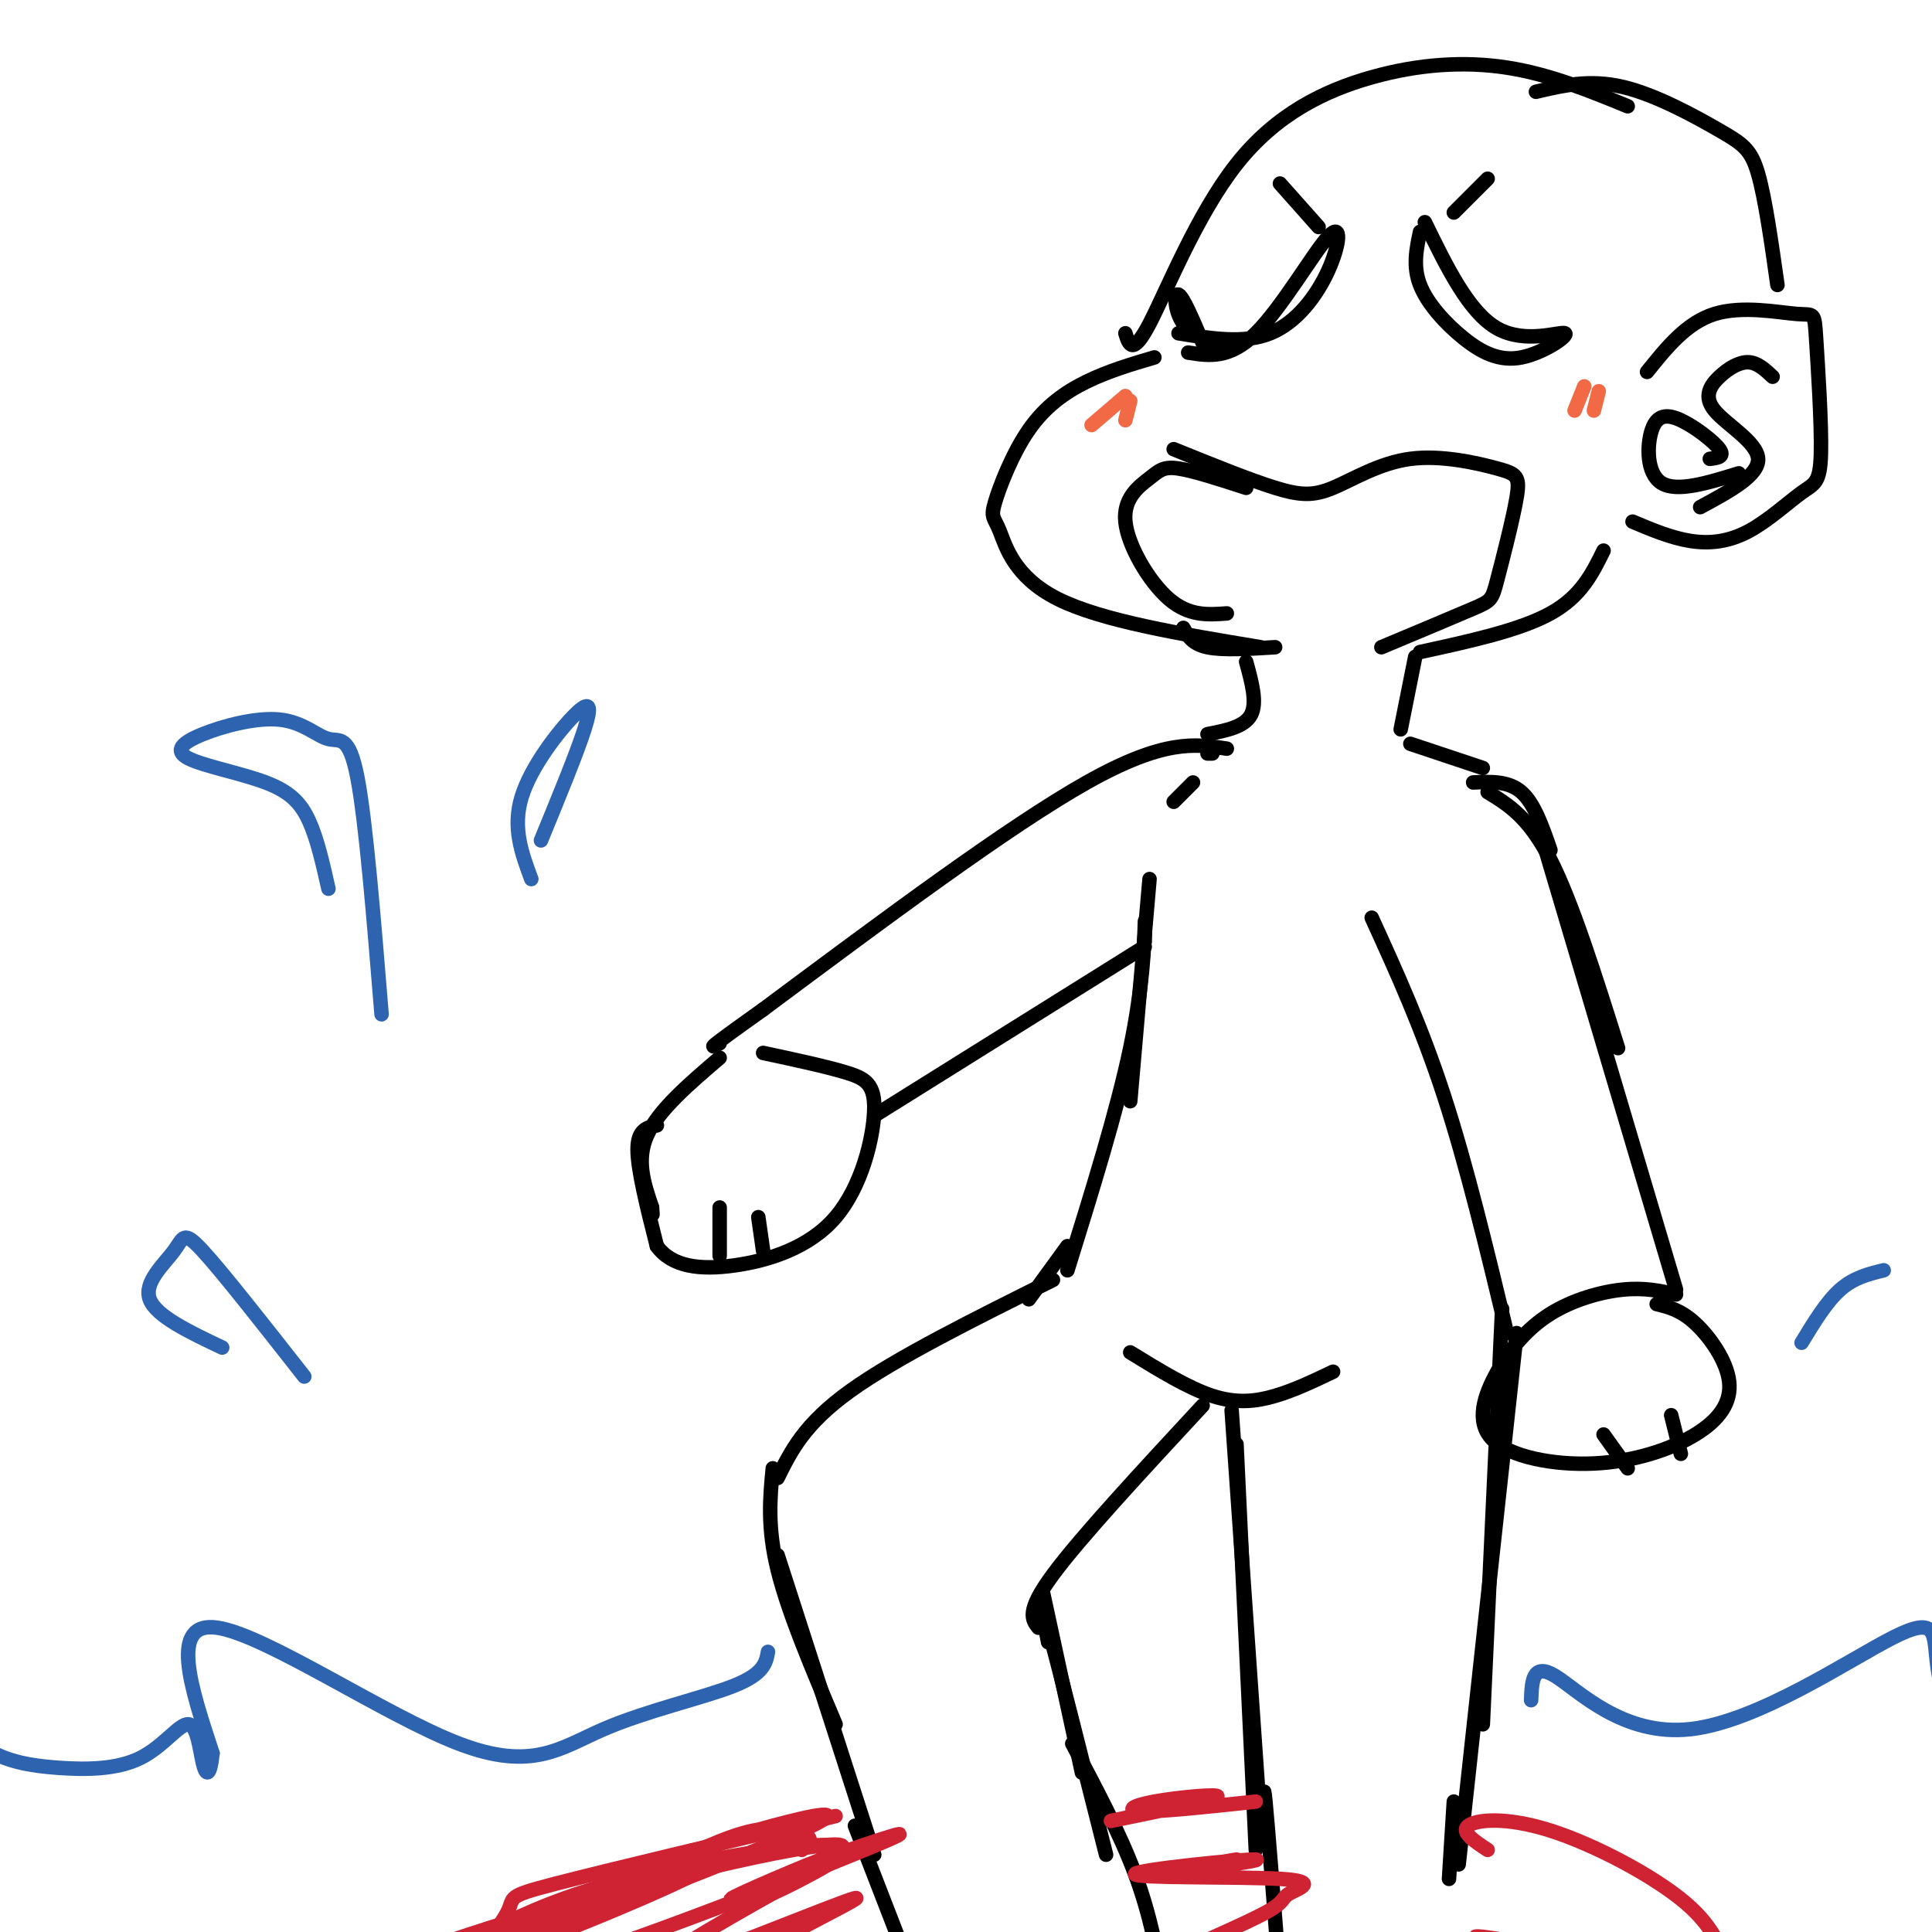 <svg viewBox='0 0 400 400' version='1.1' xmlns='http://www.w3.org/2000/svg' xmlns:xlink='http://www.w3.org/1999/xlink'><g fill='none' stroke='rgb(0,0,0)' stroke-width='3' stroke-linecap='round' stroke-linejoin='round'><path d='M337,22c-8.108,-3.322 -16.217,-6.644 -25,-8c-8.783,-1.356 -18.241,-0.745 -28,2c-9.759,2.745 -19.820,7.624 -28,18c-8.180,10.376 -14.480,26.250 -18,33c-3.520,6.750 -4.260,4.375 -5,2'/><path d='M239,74c-4.771,1.413 -9.542,2.826 -14,5c-4.458,2.174 -8.603,5.110 -12,10c-3.397,4.890 -6.044,11.733 -7,15c-0.956,3.267 -0.219,2.956 1,6c1.219,3.044 2.920,9.441 12,14c9.080,4.559 25.540,7.279 42,10'/><path d='M258,137c1.167,4.250 2.333,8.500 1,11c-1.333,2.500 -5.167,3.250 -9,4'/><path d='M293,136c0.000,0.000 -3.000,15.000 -3,15'/><path d='M294,135c10.333,-2.250 20.667,-4.500 27,-8c6.333,-3.500 8.667,-8.250 11,-13'/><path d='M341,77c4.101,-5.102 8.203,-10.204 14,-12c5.797,-1.796 13.291,-0.286 17,0c3.709,0.286 3.635,-0.652 4,5c0.365,5.652 1.170,17.896 1,24c-0.170,6.104 -1.314,6.069 -4,8c-2.686,1.931 -6.916,5.828 -11,8c-4.084,2.172 -8.024,2.621 -12,2c-3.976,-0.621 -7.988,-2.310 -12,-4'/><path d='M367,78c-1.555,-1.459 -3.110,-2.919 -5,-3c-1.890,-0.081 -4.115,1.215 -6,3c-1.885,1.785 -3.431,4.057 -1,7c2.431,2.943 8.837,6.555 9,10c0.163,3.445 -5.919,6.722 -12,10'/><path d='M354,95c1.579,-0.196 3.158,-0.392 2,-2c-1.158,-1.608 -5.053,-4.627 -8,-6c-2.947,-1.373 -4.947,-1.100 -6,2c-1.053,3.100 -1.158,9.029 2,11c3.158,1.971 9.579,-0.014 16,-2'/><path d='M318,19c5.560,-1.310 11.119,-2.619 18,-1c6.881,1.619 15.083,6.167 20,9c4.917,2.833 6.548,3.952 8,9c1.452,5.048 2.726,14.024 4,23'/><path d='M292,154c0.000,0.000 15.000,5.000 15,5'/><path d='M305,162c3.667,-0.167 7.333,-0.333 10,2c2.667,2.333 4.333,7.167 6,12'/><path d='M308,164c4.250,2.583 8.500,5.167 13,14c4.500,8.833 9.250,23.917 14,39'/><path d='M320,176c0.000,0.000 27.000,91.000 27,91'/><path d='M284,190c5.167,11.333 10.333,22.667 15,37c4.667,14.333 8.833,31.667 13,49'/><path d='M251,156c0.000,0.000 -1.000,0.000 -1,0'/><path d='M238,182c0.000,0.000 -4.000,46.000 -4,46'/><path d='M237,195c0.044,-3.022 0.089,-6.044 0,-3c-0.089,3.044 -0.311,12.156 -3,25c-2.689,12.844 -7.844,29.422 -13,46'/><path d='M221,258c0.000,0.000 -8.000,11.000 -8,11'/><path d='M218,265c-16.250,8.083 -32.500,16.167 -42,23c-9.500,6.833 -12.250,12.417 -15,18'/><path d='M160,304c-0.583,6.083 -1.167,12.167 1,21c2.167,8.833 7.083,20.417 12,32'/><path d='M161,322c0.000,0.000 20.000,62.000 20,62'/><path d='M234,280c6.000,3.689 12.000,7.378 17,9c5.000,1.622 9.000,1.178 13,0c4.000,-1.178 8.000,-3.089 12,-5'/><path d='M249,291c-12.667,13.667 -25.333,27.333 -31,35c-5.667,7.667 -4.333,9.333 -3,11'/><path d='M216,330c0.000,0.000 8.000,37.000 8,37'/><path d='M217,340c-1.000,-5.167 -2.000,-10.333 0,-3c2.000,7.333 7.000,27.167 12,47'/><path d='M255,292c0.000,0.000 6.000,86.000 6,86'/><path d='M256,299c0.000,0.000 4.000,84.000 4,84'/><path d='M311,271c0.000,0.000 -4.000,86.000 -4,86'/><path d='M314,276c0.000,0.000 -12.000,110.000 -12,110'/><path d='M243,93c7.867,3.187 15.733,6.373 21,8c5.267,1.627 7.933,1.693 12,0c4.067,-1.693 9.534,-5.146 16,-6c6.466,-0.854 13.932,0.890 18,2c4.068,1.110 4.740,1.586 4,6c-0.740,4.414 -2.892,12.765 -4,17c-1.108,4.235 -1.174,4.353 -5,6c-3.826,1.647 -11.413,4.824 -19,8'/><path d='M258,101c-5.442,-1.767 -10.884,-3.534 -14,-4c-3.116,-0.466 -3.907,0.370 -6,2c-2.093,1.630 -5.486,4.054 -5,9c0.486,4.946 4.853,12.413 9,16c4.147,3.587 8.073,3.293 12,3'/><path d='M294,48c-0.752,3.573 -1.503,7.145 0,11c1.503,3.855 5.262,7.991 9,11c3.738,3.009 7.456,4.889 12,4c4.544,-0.889 9.916,-4.547 9,-5c-0.916,-0.453 -8.119,2.299 -14,-1c-5.881,-3.299 -10.441,-12.650 -15,-22'/><path d='M246,73c4.284,0.683 8.568,1.365 14,-4c5.432,-5.365 12.013,-16.778 15,-20c2.987,-3.222 2.381,1.748 0,7c-2.381,5.252 -6.537,10.786 -12,13c-5.463,2.214 -12.231,1.107 -19,0'/><path d='M249,71c-2.022,-4.778 -4.044,-9.556 -5,-10c-0.956,-0.444 -0.844,3.444 1,6c1.844,2.556 5.422,3.778 9,5'/><path d='M308,37c0.000,0.000 -7.000,7.000 -7,7'/><path d='M265,38c0.000,0.000 8.000,9.000 8,9'/><path d='M245,130c0.917,1.667 1.833,3.333 5,4c3.167,0.667 8.583,0.333 14,0'/></g>
<g fill='none' stroke='rgb(242,105,70)' stroke-width='3' stroke-linecap='round' stroke-linejoin='round'><path d='M233,82c0.000,0.000 -7.000,6.000 -7,6'/><path d='M234,83c0.000,0.000 -1.000,4.000 -1,4'/><path d='M328,80c0.000,0.000 -2.000,5.000 -2,5'/><path d='M331,81c0.000,0.000 -1.000,4.000 -1,4'/></g>
<g fill='none' stroke='rgb(0,0,0)' stroke-width='3' stroke-linecap='round' stroke-linejoin='round'><path d='M243,166c0.000,0.000 4.000,-4.000 4,-4'/><path d='M254,155c-6.500,-1.000 -13.000,-2.000 -29,7c-16.000,9.000 -41.500,28.000 -67,47'/><path d='M158,209c-12.667,9.000 -10.833,8.000 -9,7'/><path d='M149,219c-6.333,5.417 -12.667,10.833 -15,16c-2.333,5.167 -0.667,10.083 1,15'/><path d='M135,250c0.167,2.500 0.083,1.250 0,0'/><path d='M136,233c-2.000,0.417 -4.000,0.833 -4,5c0.000,4.167 2.000,12.083 4,20'/><path d='M136,258c3.109,4.280 8.883,4.981 16,4c7.117,-0.981 15.578,-3.644 21,-10c5.422,-6.356 7.806,-16.403 8,-22c0.194,-5.597 -1.802,-6.742 -6,-8c-4.198,-1.258 -10.599,-2.629 -17,-4'/><path d='M149,250c0.000,0.000 0.000,10.000 0,10'/><path d='M157,252c0.000,0.000 1.000,7.000 1,7'/><path d='M181,231c0.000,0.000 56.000,-35.000 56,-35'/><path d='M347,268c-3.241,-0.725 -6.483,-1.451 -11,-1c-4.517,0.451 -10.311,2.078 -15,5c-4.689,2.922 -8.273,7.138 -11,12c-2.727,4.862 -4.597,10.369 -1,14c3.597,3.631 12.660,5.387 21,5c8.340,-0.387 15.957,-2.918 21,-6c5.043,-3.082 7.512,-6.714 7,-11c-0.512,-4.286 -4.003,-9.224 -7,-12c-2.997,-2.776 -5.498,-3.388 -8,-4'/><path d='M332,297c0.000,0.000 5.000,7.000 5,7'/><path d='M346,293c0.000,0.000 2.000,8.000 2,8'/><path d='M177,378c0.000,0.000 12.000,31.000 12,31'/><path d='M222,361c4.917,9.250 9.833,18.500 13,27c3.167,8.500 4.583,16.250 6,24'/><path d='M262,379c-0.250,-5.583 -0.500,-11.167 0,-6c0.500,5.167 1.750,21.083 3,37'/><path d='M301,373c0.000,0.000 -1.000,16.000 -1,16'/></g>
<g fill='none' stroke='rgb(45,99,175)' stroke-width='3' stroke-linecap='round' stroke-linejoin='round'><path d='M159,342c-0.413,2.263 -0.826,4.526 -7,7c-6.174,2.474 -18.108,5.158 -27,9c-8.892,3.842 -14.740,8.842 -30,3c-15.260,-5.842 -39.931,-22.526 -50,-24c-10.069,-1.474 -5.534,12.263 -1,26'/><path d='M44,363c-0.529,5.064 -1.350,4.724 -2,2c-0.650,-2.724 -1.127,-7.832 -3,-8c-1.873,-0.168 -5.141,4.604 -10,7c-4.859,2.396 -11.308,2.414 -17,2c-5.692,-0.414 -10.626,-1.261 -15,-4c-4.374,-2.739 -8.187,-7.369 -12,-12'/><path d='M79,210c-1.622,-19.941 -3.243,-39.882 -5,-49c-1.757,-9.118 -3.648,-7.414 -6,-8c-2.352,-0.586 -5.165,-3.462 -10,-4c-4.835,-0.538 -11.693,1.262 -16,3c-4.307,1.738 -6.062,3.414 -3,5c3.062,1.586 10.940,3.081 16,5c5.060,1.919 7.303,4.263 9,8c1.697,3.737 2.849,8.869 4,14'/><path d='M110,182c-1.976,-5.310 -3.952,-10.619 -2,-17c1.952,-6.381 7.833,-13.833 11,-17c3.167,-3.167 3.619,-2.048 2,3c-1.619,5.048 -5.310,14.024 -9,23'/><path d='M63,285c-8.435,-10.750 -16.869,-21.500 -21,-26c-4.131,-4.500 -3.958,-2.750 -6,0c-2.042,2.750 -6.298,6.500 -5,10c1.298,3.500 8.149,6.750 15,10'/><path d='M373,278c2.583,-4.250 5.167,-8.500 8,-11c2.833,-2.500 5.917,-3.250 9,-4'/><path d='M317,352c0.152,-3.939 0.303,-7.879 5,-5c4.697,2.879 13.939,12.576 28,11c14.061,-1.576 32.939,-14.424 42,-19c9.061,-4.576 8.303,-0.879 9,5c0.697,5.879 2.848,13.939 5,22'/></g>
<g fill='none' stroke='rgb(207,34,51)' stroke-width='3' stroke-linecap='round' stroke-linejoin='round'><path d='M173,376c-23.675,5.620 -47.349,11.241 -58,14c-10.651,2.759 -8.278,2.657 -10,6c-1.722,3.343 -7.541,10.131 -8,14c-0.459,3.869 4.440,4.820 14,5c9.560,0.180 23.780,-0.410 38,-1'/><path d='M166,383c1.222,-0.985 2.444,-1.970 1,-3c-1.444,-1.030 -5.553,-2.104 -11,-1c-5.447,1.104 -12.233,4.384 -24,10c-11.767,5.616 -28.514,13.566 -20,11c8.514,-2.566 42.289,-15.648 54,-21c11.711,-5.352 1.359,-2.976 -6,-1c-7.359,1.976 -11.725,3.550 -25,11c-13.275,7.450 -35.459,20.775 -25,19c10.459,-1.775 53.560,-18.650 69,-25c15.440,-6.350 3.220,-2.175 -9,2'/><path d='M170,385c-7.538,2.923 -21.882,9.231 -18,8c3.882,-1.231 25.989,-10.000 22,-11c-3.989,-1.000 -34.074,5.769 -59,13c-24.926,7.231 -44.693,14.923 -51,18c-6.307,3.077 0.847,1.538 8,0'/><path d='M72,413c4.644,-0.337 12.254,-1.179 31,-8c18.746,-6.821 48.629,-19.621 41,-18c-7.629,1.621 -52.770,17.662 -70,25c-17.230,7.338 -6.551,5.972 4,1c10.551,-4.972 20.972,-13.549 39,-20c18.028,-6.451 43.661,-10.775 53,-11c9.339,-0.225 2.382,3.650 -2,6c-4.382,2.350 -6.191,3.175 -8,4'/><path d='M160,392c-9.675,5.404 -29.861,16.912 -24,16c5.861,-0.912 37.770,-14.246 41,-15c3.230,-0.754 -22.220,11.070 -25,15c-2.780,3.930 17.110,-0.035 37,-4'/><path d='M230,377c10.571,-2.155 21.143,-4.310 22,-5c0.857,-0.690 -8.000,0.083 -13,1c-5.000,0.917 -6.143,1.976 -2,2c4.143,0.024 13.571,-0.988 23,-2'/><path d='M256,385c-10.025,1.696 -20.051,3.392 -16,3c4.051,-0.392 22.178,-2.872 20,-3c-2.178,-0.128 -24.660,2.097 -25,3c-0.340,0.903 21.461,0.485 30,1c8.539,0.515 3.814,1.963 2,3c-1.814,1.037 -0.719,1.664 -5,4c-4.281,2.336 -13.937,6.382 -17,8c-3.063,1.618 0.469,0.809 4,0'/><path d='M308,383c-2.827,-1.867 -5.654,-3.735 -4,-5c1.654,-1.265 7.789,-1.929 17,1c9.211,2.929 21.499,9.451 28,15c6.501,5.549 7.217,10.127 9,13c1.783,2.873 4.634,4.043 -7,2c-11.634,-2.043 -37.753,-7.298 -44,-8c-6.247,-0.702 7.376,3.149 21,7'/><path d='M328,408c4.833,1.333 6.417,1.167 8,1'/></g>
</svg>